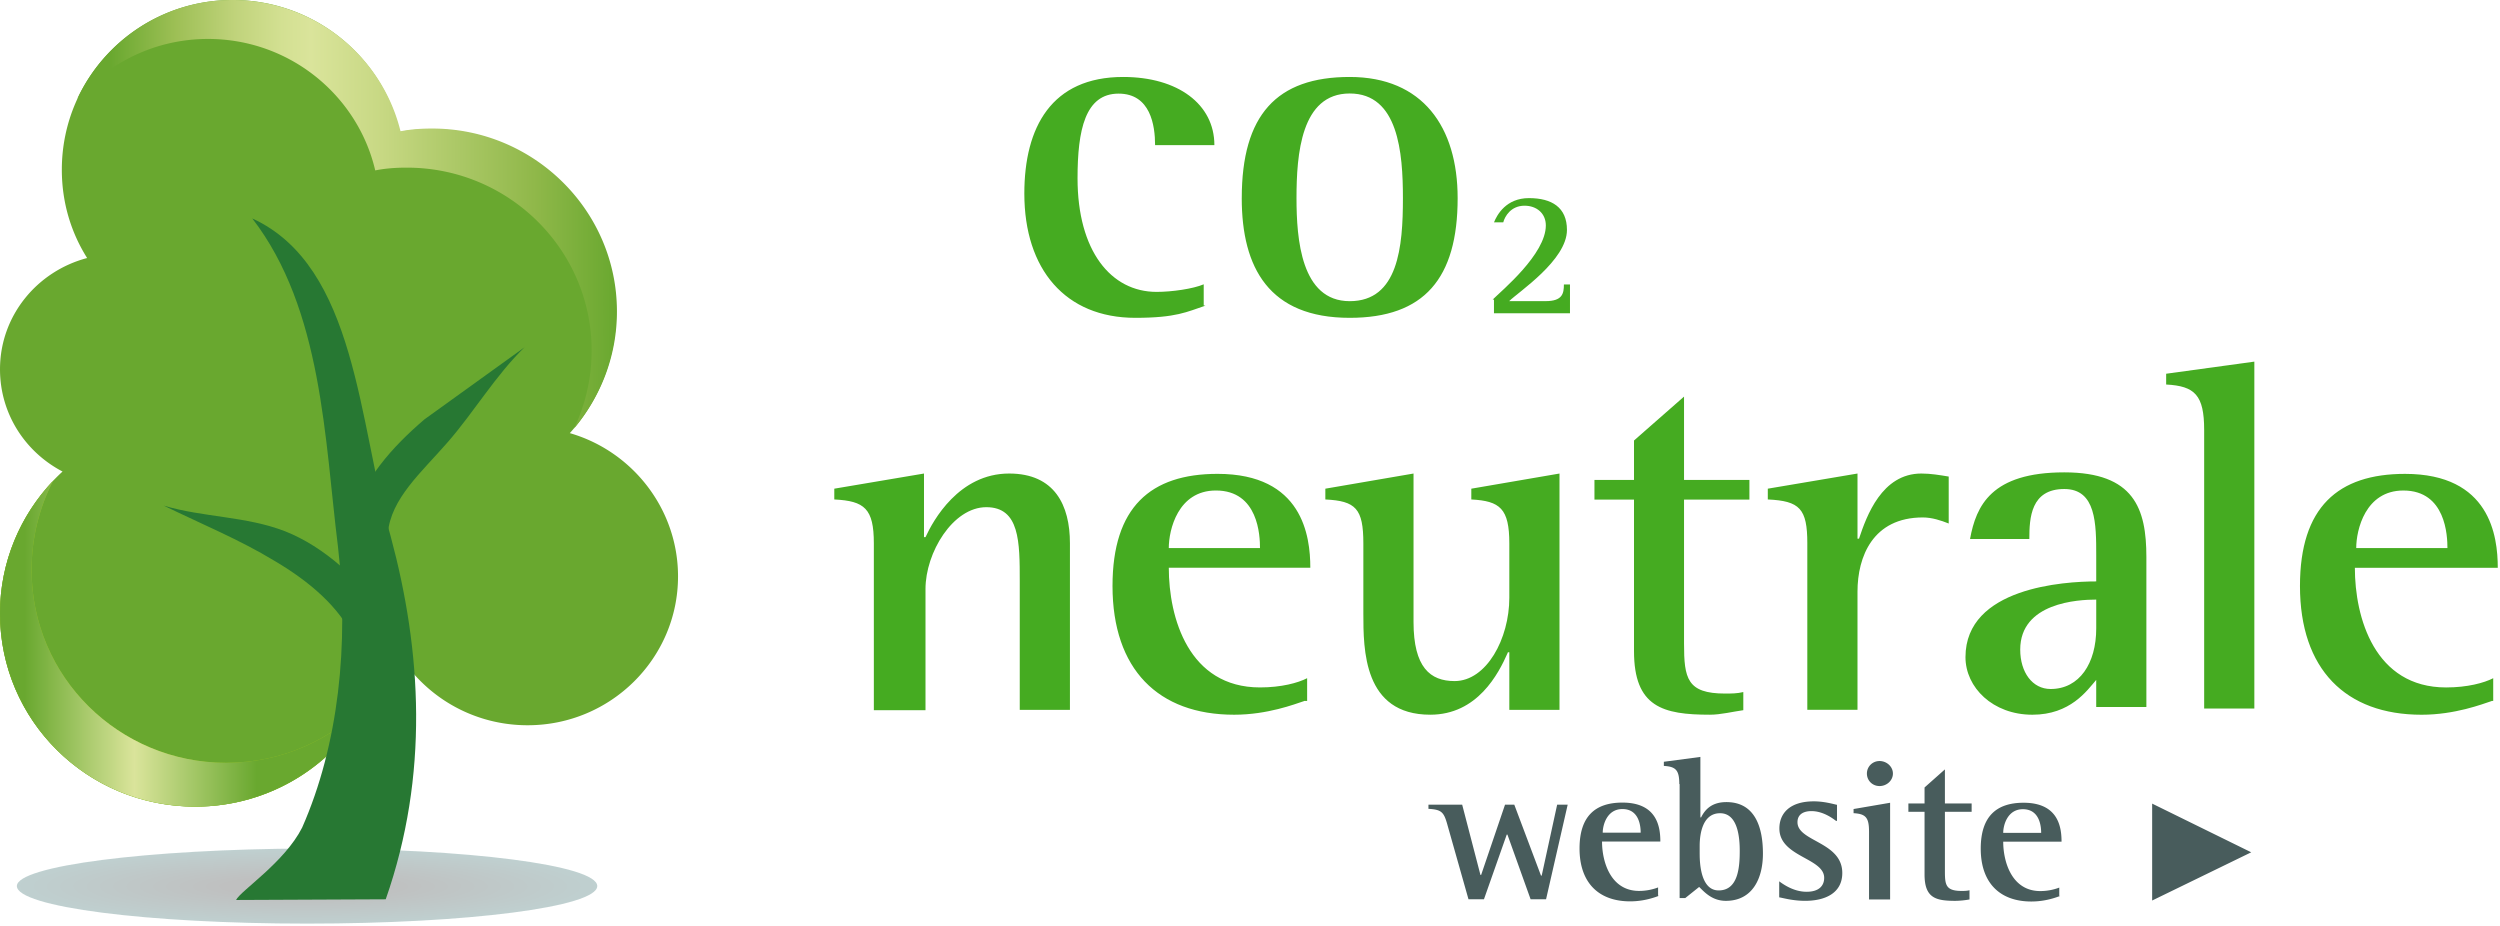 <?xml version="1.0" encoding="UTF-8"?>
<svg fill="none" version="1.1" viewBox="0 0 667 247.04" xmlns="http://www.w3.org/2000/svg">
<g transform="matrix(4.122 0 0 4.107 0 2.9305e-5)">
<path d="m78.012 19.86c-1.18 0.394-1.87 0.787-4.527 0.787-4.527 0-7.184-3.15-7.184-8.07-1e-3 -4.33 1.772-7.577 6.397-7.577 3.543 0 5.904 1.77 5.904 4.428h-3.838c0-1.28-0.295-3.346-2.362-3.346-2.165 0-2.657 2.362-2.657 5.5 0 4.724 2.165 7.38 5.117 7.38 0.984 0 2.362-0.197 3.05-0.492v1.378h0.088zm2.362-6.987c0-5.413 2.263-7.873 6.986-7.873s6.987 3.247 6.987 7.873c0 5.216-2.165 7.774-6.987 7.774-5.216 0-6.987-3.247-6.987-7.774zm6.987 6.692c3.15 0 3.444-3.543 3.444-6.692 0-2.952-0.295-6.8-3.444-6.8s-3.444 3.936-3.444 6.8c0 2.657 0.295 6.692 3.444 6.692zm9.25-0.1c0.6-0.6 3.444-2.952 3.444-4.822 0-0.787-0.6-1.28-1.378-1.28-0.886 0-1.28 0.7-1.378 1.082h-0.6c0.197-0.492 0.787-1.575 2.263-1.575s2.46 0.6 2.46 2.067c0 1.968-3.15 4.035-3.74 4.625h2.362c1.083 0 1.18-0.492 1.18-1.082h0.394v1.87h-4.92v-0.886h-0.1zm-40.051 15.835c0-2.263-0.6-2.756-2.56-2.854v-0.7l5.806-0.984v4.133h0.098c0.492-1.083 2.165-4.133 5.412-4.133 2.952 0 3.936 2.066 3.936 4.527v10.825h-3.248v-8.344c0-2.56 0-4.822-2.165-4.822s-3.936 2.952-3.936 5.314v7.873h-3.343zm27.848 10.244c-0.6 0.197-2.362 0.886-4.527 0.886-4.92 0-7.873-2.952-7.873-8.365 0-5.117 2.46-7.282 6.8-7.282 5.5 0 6.003 4.035 6.003 6.1h-9.16c0 3.247 1.28 7.774 5.904 7.774 1.378 0 2.46-0.295 3.05-0.6v1.476h-0.197zm-2.854-9.94c0-0.787-0.098-3.74-2.854-3.74-2.46 0-3.05 2.56-3.05 3.74zm16.04 6.79c-0.6 1.378-1.968 4.035-5.02 4.035-4.33 0-4.33-4.232-4.33-6.593v-4.536c0-2.263-0.492-2.756-2.46-2.854v-0.7l5.708-0.984v9.644c0 2.952 1.082 3.838 2.657 3.838 2.067 0 3.543-2.755 3.543-5.412v-3.532c0-2.263-0.6-2.756-2.46-2.854v-0.7l5.708-0.984v15.352h-3.248v-3.74h-0.098zm15.253 3.74c-0.7 0.098-1.476 0.295-2.165 0.295-3.05 0-4.92-0.492-4.92-4.133v-9.84h-2.56v-1.28h2.56v-2.56l3.238-2.852v5.413h4.232v1.28h-4.232v9.35c0 2.263 0.197 3.248 2.657 3.248 0.394 0 0.788 0 1.18-0.098v1.18zm4.133-10.834c0-2.263-0.492-2.756-2.558-2.854v-0.7l5.806-0.984v4.23h0.098c0.492-1.476 1.476-4.23 4.035-4.23 0.6 0 1.18 0.098 1.77 0.197v3.05c-0.492-0.197-1.082-0.394-1.672-0.394-3.248 0-4.232 2.56-4.232 4.822v7.676h-3.248v-10.813zm18.7 8.867c-0.6 0.7-1.673 2.263-4.133 2.263-2.56 0-4.33-1.77-4.33-3.74 0-4.527 6.396-4.92 8.463-4.92v-1.673c0-2.067 0-4.33-2.067-4.33-2.165 0-2.263 1.87-2.263 3.248h-3.838c0.394-2.165 1.378-4.33 6.1-4.33 4.527 0 5.314 2.362 5.314 5.5v9.742h-3.247v-1.77zm0-5.216c-1.18 0-4.92 0.197-4.92 3.248 0 1.476 0.787 2.56 1.968 2.56 1.87 0 2.952-1.673 2.952-3.936v-1.87zm6.986-11.02c0-2.263-0.6-2.854-2.46-2.952v-0.7l5.708-0.787v22.535h-3.248v-18.097zm18.6 17.614c-0.6 0.197-2.362 0.886-4.527 0.886-4.92 0-7.872-2.952-7.872-8.365 0-5.117 2.46-7.282 6.8-7.282 5.5 0 6.003 4.035 6.003 6.1h-9.25c0 3.247 1.28 7.774 5.905 7.774 1.378 0 2.46-0.295 3.05-0.6v1.476h-0.1zm-2.854-9.94c0-0.787-0.098-3.74-2.854-3.74-2.46 0-3.05 2.56-3.05 3.74z" fill="#45ab21"/>
<path d="m93.686 53.584c-0.227-0.813-0.364-0.994-1.228-1.04v-0.27h2.183l1.182 4.563h0.045l1.546-4.563h0.6l1.728 4.608h0.046l1-4.608h0.682l-1.4 6.145h-1l-1.5-4.202h-0.045l-1.475 4.203h-1l-1.364-4.834zm13.69 4.61c-0.272 0.1-0.955 0.36-1.864 0.36-2.047 0-3.275-1.22-3.275-3.434 0-2.078 1-2.982 2.775-2.982 2.273 0 2.455 1.627 2.455 2.53h-3.774c0 1.3 0.545 3.208 2.4 3.208a3.46 3.46 0 0 0 1.228-0.226v0.542h0.045zm-1.182-4.1c0-0.316-0.046-1.536-1.182-1.536-1 0-1.274 1.04-1.274 1.536zm2.5-3.163c0-0.904-0.228-1.13-1-1.175v-0.27l2.365-0.316v3.93h0.046c0.227-0.452 0.636-0.994 1.637-0.994 1.9 0 2.365 1.717 2.365 3.343s-0.682 3.072-2.4 3.072c-0.9 0-1.4-0.587-1.728-0.904l-0.9 0.723h-0.364v-7.4zm1.32 4.563c0 0.678 0.1 2.35 1.228 2.35 1.273 0 1.364-1.536 1.364-2.575 0-0.904-0.136-2.44-1.273-2.44s-1.32 1.355-1.32 2.124v0.542zm8.822-2.17c-0.182-0.136-0.818-0.633-1.592-0.633-0.4 0-0.9 0.136-0.9 0.723 0 1.265 2.9 1.265 2.9 3.298 0 1.3-1.1 1.807-2.4 1.807-0.82 0-1.4-0.18-1.683-0.226v-1.04c0.364 0.27 1 0.678 1.774 0.678 0.82 0 1.137-0.407 1.137-0.904 0-1.3-2.9-1.355-2.9-3.208 0-0.95 0.637-1.762 2.23-1.762 0.682 0 1.273 0.18 1.5 0.226v1.04h-0.046zm2.138 0.677c0-0.904-0.228-1.13-1-1.175v-0.27l2.365-0.407v6.28h-1.364v-4.429zm-0.137-3.75c0-0.452 0.364-0.813 0.82-0.813s0.864 0.36 0.864 0.813-0.4 0.813-0.864 0.813-0.82-0.36-0.82-0.813zm6.64 8.18a5.63 5.63 0 0 1-0.909 0.09c-1.274 0-2-0.18-2-1.717v-4.066h-1.046v-0.542h1.046v-1.04l1.318-1.175v2.214h1.73v0.542h-1.73v3.84c0 0.904 0.046 1.3 1.092 1.3 0.136 0 0.318 0 0.5-0.045v0.587zm5.867-0.227c-0.273 0.1-0.955 0.36-1.865 0.36-2.046 0-3.274-1.22-3.274-3.434 0-2.078 1-2.982 2.774-2.982 2.274 0 2.456 1.627 2.456 2.53h-3.775c0 1.3 0.546 3.208 2.4 3.208a3.46 3.46 0 0 0 1.228-0.226v0.542h0.046zm-1.228-4.1c0-0.316-0.046-1.536-1.183-1.536-1 0-1.273 1.04-1.273 1.536zm7.184-1.9 6.413 3.163-6.413 3.133v-6.325z" fill="#485c5c"/>
<path d="m1.092 57.56c0 1.355 8.414 2.44 18.783 2.44s18.783-1.084 18.783-2.44-8.414-2.44-18.783-2.44c-10.37 0.045-18.783 1.13-18.783 2.44z" fill="url(#c)" opacity=".25"/>
<path d="m0 39.85c0 6.957 5.64 12.55 12.643 12.55 6.503 0 11.825-4.88 12.552-11.114a9.77 9.77 0 0 0 8.959 5.828c5.366 0 9.732-4.337 9.732-9.67 0-4.383-2.956-8.133-7.004-9.307a11.73 11.73 0 0 0 3.002-7.861c0-6.55-5.367-11.883-11.96-11.883-0.682 0-1.4 0.045-2.047 0.18a11.1 11.1 0 0 0-10.823-8.573c-6.094 0-11.052 4.925-11.052 11.024 0 2.124 0.59 4.066 1.637 5.738-3.239 0.858-5.639 3.75-5.639 7.228 0 2.892 1.637 5.377 4.048 6.642-2.502 2.305-4.048 5.603-4.048 9.218z" fill="#69a82f"/>
<path d="m3.456 31.22c-2.136 2.26-3.456 5.286-3.456 8.63 0 6.957 5.64 12.55 12.643 12.55 4.866 0 9.096-2.756 11.188-6.777-2.32 2.395-5.548 3.93-9.187 3.93-6.958 0-12.598-5.602-12.598-12.515 0-2.123 0.5-4.066 1.4-5.828z" fill="#94c122"/>
<path d="m3.456 31.22c-2.136 2.26-3.456 5.286-3.456 8.63 0 6.957 5.64 12.55 12.643 12.55 4.866 0 9.096-2.756 11.188-6.777-2.32 2.395-5.548 3.93-9.187 3.93-6.958 0-12.598-5.602-12.598-12.515 0-2.123 0.5-4.066 1.4-5.828z" fill="url(#b)"/>
<path d="m5.003 6.416c2.047-2.35 5.048-3.886 8.46-3.886 5.276 0 9.687 3.66 10.824 8.54 0.682-0.136 1.364-0.18 2.047-0.18 6.594 0 11.96 5.33 11.96 11.883 0 1.807-0.41 3.524-1.137 5.06 1.728-2.078 2.774-4.7 2.774-7.6 0-6.55-5.366-11.883-11.96-11.883-0.682 0-1.4 0.045-2.046 0.18a11.2 11.2 0 0 0-10.871-8.53c-4.457 0-8.277 2.62-10.05 6.416zm18.555 37.4c-0.182 1.446-0.546 2.756-1.182 4.02a11.52 11.52 0 0 0 1.774-2.836c-0.227-0.407-0.41-0.768-0.59-1.175z" fill="url(#a)"/>
<g fill="#277833">
<path d="m33.973 22.545-6.503 4.7c-2.047 1.762-4.048 3.93-4.866 6.913l2.5 0.497c0.182-2.26 2.183-3.976 3.866-5.92 1.728-1.988 3.093-4.337 5.003-6.2z"/>
<path d="m16.327 14.187c4.548 5.92 4.684 14.367 5.548 21.325 0.728 6.28 0.046 12.877-2.32 18.253-1.137 2.26-4.002 4.112-4.275 4.7l9.687-0.045c2.82-8.087 2.32-16.13 0.318-23.584-2.092-7.32-2.183-17.53-8.96-20.648z"/>
<path d="m10.597 32.846c2.547 0.768 5.32 0.678 7.868 1.672 2.5 0.994 4.912 3.163 6.64 5.738l-2.185 1.264c-0.91-2.078-2.956-3.795-5.185-5.105-2.228-1.355-4.64-2.35-7.14-3.57z"/>
</g>
</g>
<defs>
<radialGradient id="c" cx="0" cy="0" r="1" gradientTransform="matrix(-18.765 0 0 -2.432 19.876 57.582)" gradientUnits="userSpaceOnUse">
<stop stop-color="#000505" offset=".292"/>
<stop stop-color="#004343" offset="1"/>
</radialGradient>
<linearGradient id="b" x2="23.842" y1="41.824" y2="41.824" gradientUnits="userSpaceOnUse">
<stop stop-color="#69a82f" offset=".067"/>
<stop stop-color="#dae49b" offset=".365"/>
<stop stop-color="#69a82f" offset=".697"/>
</linearGradient>
<linearGradient id="a" x1="5.008" x2="39.902" y1="23.917" y2="23.917" gradientUnits="userSpaceOnUse">
<stop stop-color="#69a82f" offset=".062"/>
<stop stop-color="#9dbf55" offset=".182"/>
<stop stop-color="#c0d37b" offset=".293"/>
<stop stop-color="#d3e092" offset=".38"/>
<stop stop-color="#dae49b" offset=".433"/>
<stop stop-color="#c7d883" offset=".565"/>
<stop stop-color="#90b84a" offset=".846"/>
<stop stop-color="#69a82f" offset="1"/>
</linearGradient>
</defs>
</svg>
